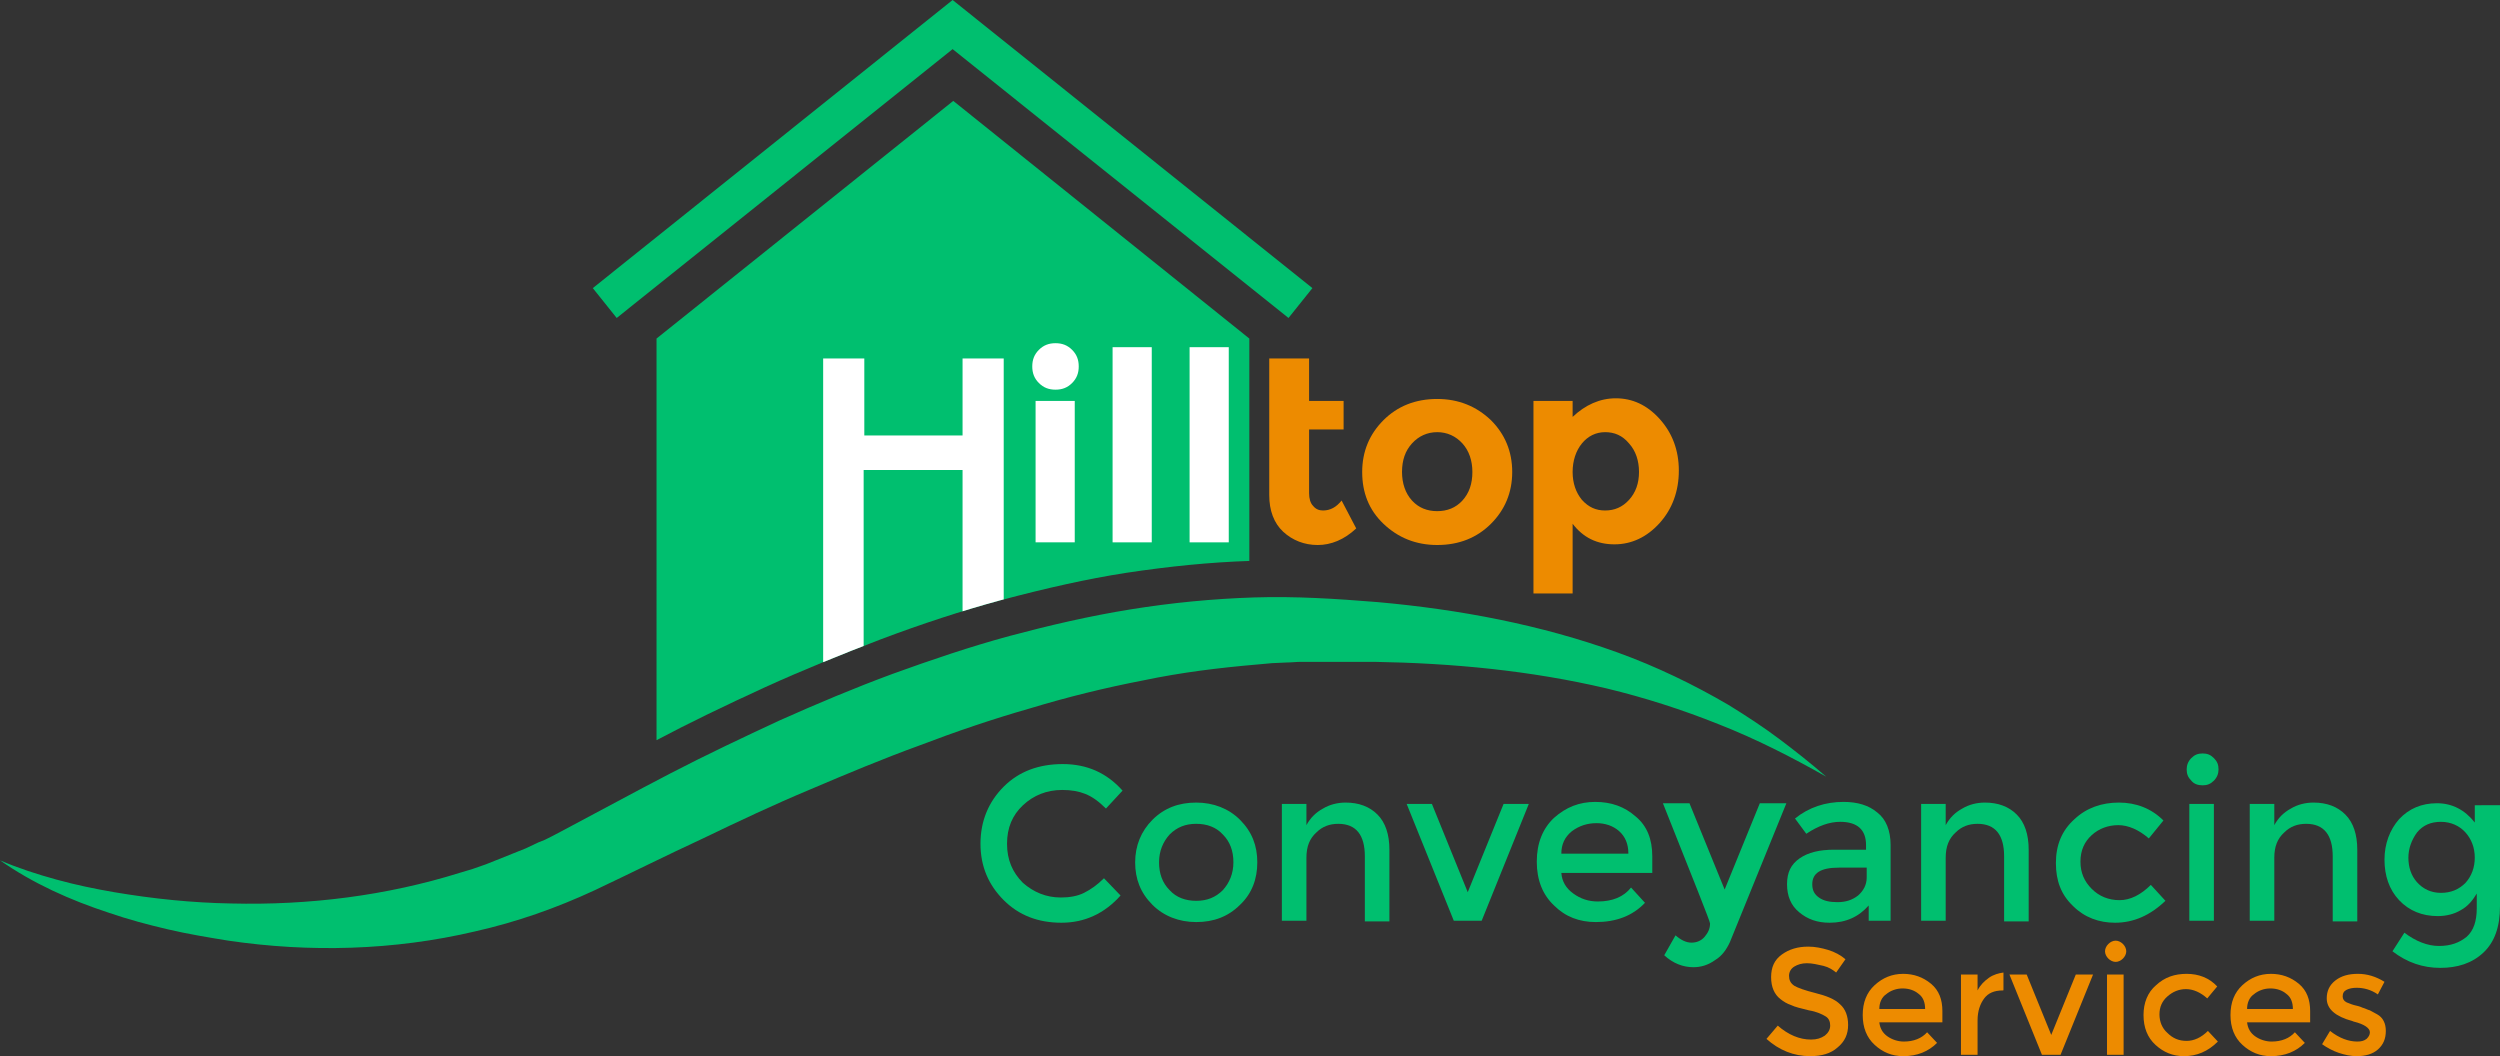 <?xml version="1.0" encoding="utf-8"?>
<!-- Generator: Adobe Illustrator 21.0.2, SVG Export Plug-In . SVG Version: 6.00 Build 0)  -->
<svg version="1.1" id="Layer_1" xmlns="http://www.w3.org/2000/svg" xmlns:xlink="http://www.w3.org/1999/xlink" x="0px" y="0px"
	 viewBox="0 0 376.6 159.1" style="enable-background:new 0 0 376.6 159.1;" xml:space="preserve">
<rect x="0" y="0" width="376.6" height="159.1" fill="#333333" stroke="none"/>
<style type="text/css">
	.st0{fill:#00BF6F;}
	.st1{fill:#FFFFFF;}
	.st2{fill:#ED8B00;}
	.st3{clip-path:url(#SVGID_2_);fill:#FFFFFF;}
</style>
<path class="st0" d="M188.2,51v33.5c-5.9,0.2-12,0.8-18.6,1.8c-5.8,0.9-12,2.3-18.8,4.1c-5.9,1.6-12,3.6-18.1,5.9
	c-6,2.3-11.9,4.7-17.4,7.2c-6.1,2.8-11.5,5.4-16.4,8V51l44.7-35.8L188.2,51z"/>
<path class="st1" d="M156.5,57.7c-0.7-0.7-1-1.5-1-2.5s0.3-1.8,1-2.5c0.7-0.7,1.5-1,2.5-1s1.8,0.3,2.5,1c0.7,0.7,1,1.5,1,2.5
	s-0.3,1.8-1,2.5c-0.7,0.7-1.5,1-2.5,1S157.2,58.4,156.5,57.7z M162,81.7H156V60.4h5.9V81.7z"/>
<path class="st1" d="M173.5,81.7h-5.9V52.3h5.9V81.7z"/>
<path class="st1" d="M185.1,81.7h-5.9V52.3h5.9V81.7z"/>
<g>
	<path class="st2" d="M197.2,64.7v9.6c0,0.8,0.2,1.5,0.6,1.9c0.4,0.5,0.9,0.7,1.5,0.7c1.1,0,2-0.5,2.8-1.5l2.2,4.2
		c-1.8,1.7-3.8,2.5-5.8,2.5s-3.8-0.7-5.2-2c-1.4-1.3-2.1-3.2-2.1-5.5V54h6v6.4h5.2v4.3H197.2z"/>
	<path class="st2" d="M227.8,71.1c0,3.1-1.1,5.7-3.2,7.8c-2.1,2.1-4.8,3.2-8.1,3.2c-3.2,0-5.9-1.1-8.1-3.2s-3.2-4.7-3.2-7.8
		c0-3.1,1.1-5.7,3.2-7.8c2.1-2.1,4.8-3.2,8.1-3.2c3.2,0,5.9,1.1,8.1,3.2C226.7,65.4,227.8,68,227.8,71.1z M211.2,71.1
		c0,1.7,0.5,3.2,1.5,4.3c1,1.1,2.3,1.6,3.8,1.6c1.5,0,2.8-0.5,3.8-1.6c1-1.1,1.5-2.5,1.5-4.3c0-1.7-0.5-3.2-1.5-4.3
		c-1-1.1-2.3-1.7-3.8-1.7c-1.5,0-2.8,0.6-3.8,1.7C211.7,67.9,211.2,69.3,211.2,71.1z"/>
	<path class="st2" d="M243.4,60c2.5,0,4.7,1,6.6,3.1c1.9,2.1,2.9,4.7,2.9,7.8c0,3.1-1,5.8-2.9,7.9c-1.9,2.1-4.2,3.2-6.8,3.2
		c-2.6,0-4.7-1-6.3-3.1v10.5H231v-29h5.9v2.4C238.8,61,241,60,243.4,60z M236.9,71.1c0,1.7,0.5,3.1,1.4,4.2c1,1.1,2.1,1.6,3.5,1.6
		s2.6-0.5,3.6-1.6c1-1.1,1.5-2.5,1.5-4.2c0-1.7-0.5-3.2-1.5-4.3c-1-1.2-2.2-1.7-3.6-1.7c-1.4,0-2.6,0.6-3.5,1.7
		C237.4,67.9,236.9,69.4,236.9,71.1z"/>
</g>
<g>
	<path class="st0" d="M159.8,135.2c1.3,0,2.5-0.2,3.5-0.7c1-0.5,2-1.2,3-2.2l2.5,2.6c-2.4,2.7-5.4,4.1-8.9,4.1
		c-3.5,0-6.4-1.1-8.7-3.4s-3.5-5.1-3.5-8.5s1.2-6.3,3.5-8.6c2.3-2.3,5.3-3.4,8.9-3.4c3.6,0,6.6,1.3,9,4l-2.5,2.7
		c-1.1-1.1-2.1-1.8-3.1-2.2c-1-0.4-2.1-0.6-3.5-0.6c-2.3,0-4.3,0.8-5.9,2.3c-1.6,1.5-2.4,3.4-2.4,5.8c0,2.4,0.8,4.3,2.4,5.9
		C155.7,134.4,157.6,135.2,159.8,135.2z"/>
	<path class="st0" d="M186.8,136.3c-1.8,1.8-4,2.6-6.6,2.6c-2.6,0-4.9-0.9-6.6-2.6c-1.8-1.8-2.6-3.9-2.6-6.4s0.9-4.7,2.6-6.4
		c1.8-1.8,4-2.6,6.6-2.6c2.6,0,4.9,0.9,6.6,2.6c1.8,1.8,2.6,3.9,2.6,6.4S188.6,134.6,186.8,136.3z M176.2,134.1c1,1.1,2.4,1.6,4,1.6
		c1.6,0,2.9-0.5,4-1.6c1-1.1,1.6-2.5,1.6-4.2s-0.5-3.1-1.6-4.2c-1-1.1-2.4-1.6-4-1.6c-1.6,0-2.9,0.5-4,1.6c-1,1.1-1.6,2.5-1.6,4.2
		S175.1,133,176.2,134.1z"/>
	<path class="st0" d="M196.8,129.2v9.5h-3.7v-17.6h3.7v3.2c0.6-1.1,1.4-1.9,2.5-2.5c1-0.6,2.2-0.9,3.4-0.9c2,0,3.6,0.6,4.8,1.8
		c1.2,1.2,1.8,3,1.8,5.3v10.8h-3.7V129c0-3.2-1.3-4.9-4-4.9c-1.3,0-2.4,0.4-3.3,1.3C197.3,126.3,196.8,127.5,196.8,129.2z"/>
	<path class="st0" d="M219,138.7l-7.1-17.6h3.8l5.4,13.3l5.4-13.3h3.8l-7.1,17.6H219z"/>
	<path class="st0" d="M249,131.5h-13.8c0.1,1.3,0.7,2.3,1.8,3.1c1.1,0.8,2.3,1.2,3.7,1.2c2.2,0,3.9-0.7,5-2.1l2.1,2.3
		c-1.9,2-4.4,2.9-7.4,2.9c-2.5,0-4.6-0.8-6.3-2.5c-1.7-1.6-2.6-3.8-2.6-6.6s0.9-5,2.6-6.6c1.8-1.6,3.8-2.4,6.2-2.4
		c2.4,0,4.4,0.7,6.1,2.2c1.7,1.4,2.5,3.4,2.5,6V131.5z M235.2,128.6h10.1c0-1.5-0.5-2.6-1.4-3.4c-0.9-0.8-2.1-1.2-3.4-1.2
		c-1.4,0-2.6,0.4-3.7,1.2C235.7,126.1,235.2,127.2,235.2,128.6z"/>
	<path class="st0" d="M255.1,145.7c-1.6,0-3.1-0.6-4.4-1.8l1.7-3c0.8,0.7,1.6,1.1,2.4,1.1s1.5-0.3,2-0.9s0.8-1.2,0.8-2
		c0-0.3-2.4-6.3-7.1-18.1h4l5.3,13l5.3-13h4l-8.5,20.9c-0.5,1.1-1.2,2.1-2.2,2.7C257.3,145.4,256.2,145.7,255.1,145.7z"/>
	<path class="st0" d="M284.9,138.7h-3.4v-2.3c-1.5,1.7-3.4,2.6-5.9,2.6c-1.8,0-3.3-0.5-4.6-1.6c-1.2-1-1.8-2.4-1.8-4.2
		s0.6-3,1.9-3.9c1.3-0.9,3-1.3,5.2-1.3h4.8v-0.7c0-2.3-1.3-3.5-3.9-3.5c-1.6,0-3.3,0.6-5.1,1.8l-1.7-2.3c2.1-1.7,4.6-2.5,7.3-2.5
		c2.1,0,3.8,0.5,5.1,1.6c1.3,1,2,2.7,2,4.9V138.7z M281.2,132.2v-1.5H277c-2.7,0-4,0.8-4,2.5c0,0.9,0.3,1.5,1,2s1.6,0.7,2.8,0.7
		s2.2-0.3,3.1-1C280.7,134.2,281.2,133.3,281.2,132.2z"/>
	<path class="st0" d="M293.1,129.2v9.5h-3.7v-17.6h3.7v3.2c0.6-1.1,1.4-1.9,2.5-2.5c1-0.6,2.2-0.9,3.4-0.9c2,0,3.6,0.6,4.8,1.8
		c1.2,1.2,1.8,3,1.8,5.3v10.8h-3.7V129c0-3.2-1.3-4.9-4-4.9c-1.3,0-2.4,0.4-3.3,1.3C293.6,126.3,293.1,127.5,293.1,129.2z"/>
	<path class="st0" d="M318.6,139c-2.4,0-4.6-0.8-6.3-2.5c-1.8-1.7-2.6-3.8-2.6-6.5c0-2.7,0.9-4.9,2.8-6.6c1.8-1.7,4.1-2.5,6.7-2.5
		s4.9,0.9,6.7,2.7l-2.2,2.7c-1.5-1.3-3.1-2-4.6-2s-2.9,0.5-4,1.5s-1.7,2.3-1.7,4s0.6,3,1.7,4.1c1.1,1.1,2.5,1.7,4.2,1.7
		c1.6,0,3.2-0.8,4.7-2.3l2.2,2.4C323.9,137.9,321.4,139,318.6,139z"/>
	<path class="st0" d="M330.1,117.6c-0.5-0.5-0.7-1-0.7-1.7c0-0.6,0.2-1.2,0.7-1.7c0.5-0.5,1-0.7,1.7-0.7s1.2,0.2,1.7,0.7
		c0.5,0.5,0.7,1,0.7,1.7c0,0.6-0.2,1.2-0.7,1.7c-0.5,0.5-1,0.7-1.7,0.7S330.5,118.1,330.1,117.6z M333.5,138.7h-3.7v-17.6h3.7V138.7
		z"/>
	<path class="st0" d="M342.6,129.2v9.5h-3.7v-17.6h3.7v3.2c0.6-1.1,1.4-1.9,2.5-2.5c1-0.6,2.2-0.9,3.4-0.9c2,0,3.6,0.6,4.8,1.8
		c1.2,1.2,1.8,3,1.8,5.3v10.8h-3.7V129c0-3.2-1.3-4.9-4-4.9c-1.3,0-2.4,0.4-3.3,1.3C343.1,126.3,342.6,127.5,342.6,129.2z"/>
	<path class="st0" d="M376.6,121.1v15.4c0,3.1-0.8,5.4-2.5,7c-1.7,1.6-3.9,2.3-6.5,2.3c-2.6,0-5-0.8-7.2-2.5l1.8-2.8
		c1.7,1.3,3.5,2,5.2,2c1.8,0,3.1-0.5,4.2-1.4c1-0.9,1.5-2.3,1.5-4.3v-2.2c-0.6,1-1.3,1.9-2.4,2.5c-1,0.6-2.2,0.9-3.5,0.9
		c-2.3,0-4.3-0.8-5.8-2.4c-1.5-1.6-2.2-3.7-2.2-6.1c0-2.4,0.8-4.5,2.2-6.1c1.5-1.6,3.4-2.4,5.7-2.4c2.3,0,4.2,1,5.7,2.9v-2.6H376.6z
		 M362.8,129.2c0,1.4,0.4,2.7,1.3,3.7s2.1,1.6,3.6,1.6c1.5,0,2.7-0.5,3.7-1.5c0.9-1,1.4-2.3,1.4-3.8c0-1.5-0.5-2.8-1.4-3.8
		c-0.9-1-2.2-1.6-3.7-1.6c-1.5,0-2.7,0.5-3.6,1.6C363.3,126.5,362.8,127.8,362.8,129.2z"/>
</g>
<g>
	<path class="st2" d="M272.2,145.1c-0.8,0-1.4,0.2-1.9,0.5c-0.5,0.3-0.8,0.8-0.8,1.4c0,0.6,0.2,1.1,0.8,1.5c0.5,0.3,1.6,0.7,3.2,1.1
		c1.6,0.4,2.9,0.9,3.7,1.7c0.8,0.7,1.2,1.8,1.2,3.1c0,1.4-0.5,2.5-1.6,3.4c-1,0.9-2.4,1.3-4.1,1.3c-2.5,0-4.7-0.9-6.6-2.6l1.7-2
		c1.6,1.4,3.3,2.1,5,2.1c0.9,0,1.5-0.2,2.1-0.6c0.5-0.4,0.8-0.9,0.8-1.5c0-0.6-0.2-1.1-0.7-1.4c-0.5-0.3-1.3-0.7-2.5-0.9
		c-1.2-0.3-2.1-0.5-2.7-0.8c-0.6-0.2-1.1-0.5-1.6-0.9c-0.9-0.7-1.4-1.8-1.4-3.3c0-1.5,0.5-2.6,1.6-3.4c1.1-0.8,2.4-1.2,4-1.2
		c1,0,2,0.2,3,0.5c1,0.3,1.9,0.8,2.6,1.4l-1.4,2c-0.5-0.4-1.1-0.8-1.9-1C273.8,145.3,273,145.1,272.2,145.1z"/>
	<path class="st2" d="M292.6,154h-9.5c0.1,0.9,0.5,1.6,1.2,2.1c0.7,0.5,1.6,0.8,2.5,0.8c1.5,0,2.7-0.5,3.5-1.4l1.5,1.6
		c-1.3,1.3-3,2-5.1,2c-1.7,0-3.1-0.6-4.3-1.7c-1.2-1.1-1.8-2.6-1.8-4.5c0-1.9,0.6-3.4,1.8-4.5s2.6-1.7,4.3-1.7c1.6,0,3,0.5,4.2,1.5
		c1.2,1,1.7,2.4,1.7,4.1V154z M283.1,152h6.9c0-1-0.3-1.8-1-2.3c-0.6-0.5-1.4-0.8-2.4-0.8c-0.9,0-1.8,0.3-2.5,0.9
		C283.5,150.2,283.1,151,283.1,152z"/>
	<path class="st2" d="M301.7,149.2c-1.3,0-2.2,0.4-2.8,1.2c-0.6,0.8-1,1.9-1,3.3v5.2h-2.5v-12.1h2.5v2.4c0.4-0.8,1-1.4,1.7-1.9
		c0.7-0.5,1.5-0.7,2.2-0.8l0,2.6C301.8,149.2,301.8,149.2,301.7,149.2z"/>
	<path class="st2" d="M307.6,158.9l-4.9-12.1h2.6l3.7,9.1l3.7-9.1h2.6l-4.9,12.1H307.6z"/>
	<path class="st2" d="M317.6,144.4c-0.3-0.3-0.5-0.7-0.5-1.1s0.2-0.8,0.5-1.1c0.3-0.3,0.7-0.5,1.1-0.5s0.8,0.2,1.1,0.5
		c0.3,0.3,0.5,0.7,0.5,1.1s-0.2,0.8-0.5,1.1c-0.3,0.3-0.7,0.5-1.1,0.5S317.9,144.7,317.6,144.4z M319.9,158.9h-2.5v-12.1h2.5V158.9z
		"/>
	<path class="st2" d="M329,159.1c-1.7,0-3.1-0.6-4.3-1.7c-1.2-1.1-1.8-2.6-1.8-4.5c0-1.8,0.6-3.4,1.9-4.5c1.3-1.2,2.8-1.7,4.6-1.7
		s3.4,0.6,4.6,1.9l-1.5,1.8c-1-0.9-2.1-1.4-3.2-1.4s-2,0.4-2.8,1.1c-0.8,0.7-1.2,1.6-1.2,2.7c0,1.1,0.4,2.1,1.2,2.8
		c0.8,0.8,1.7,1.2,2.9,1.2c1.1,0,2.2-0.5,3.2-1.5l1.5,1.6C332.6,158.4,330.9,159.1,329,159.1z"/>
	<path class="st2" d="M348,154h-9.5c0.1,0.9,0.5,1.6,1.2,2.1c0.7,0.5,1.6,0.8,2.5,0.8c1.5,0,2.7-0.5,3.5-1.4l1.5,1.6
		c-1.3,1.3-3,2-5.1,2c-1.7,0-3.1-0.6-4.3-1.7c-1.2-1.1-1.8-2.6-1.8-4.5c0-1.9,0.6-3.4,1.8-4.5s2.6-1.7,4.3-1.7c1.6,0,3,0.5,4.2,1.5
		c1.2,1,1.7,2.4,1.7,4.1V154z M338.5,152h6.9c0-1-0.3-1.8-1-2.3c-0.6-0.5-1.4-0.8-2.4-0.8c-0.9,0-1.8,0.3-2.5,0.9
		C338.9,150.2,338.5,151,338.5,152z"/>
	<path class="st2" d="M359.4,155.3c0,1.2-0.4,2.1-1.2,2.8c-0.8,0.7-1.9,1-3.2,1c-0.9,0-1.8-0.2-2.7-0.5c-0.9-0.3-1.8-0.8-2.5-1.3
		l1.2-2c1.4,1.1,2.8,1.6,4.1,1.6c0.6,0,1-0.1,1.4-0.4c0.3-0.3,0.5-0.6,0.5-1c0-0.6-0.8-1.2-2.4-1.6c-0.1,0-0.2-0.1-0.3-0.1
		c-2.5-0.7-3.8-1.8-3.8-3.4c0-1.1,0.4-2,1.3-2.7c0.9-0.7,2-1,3.4-1c1.4,0,2.7,0.4,4,1.2l-1,1.9c-1-0.7-2.1-1-3.2-1
		c-0.6,0-1.1,0.1-1.5,0.3c-0.4,0.2-0.6,0.5-0.6,1c0,0.4,0.2,0.7,0.6,0.9c0.3,0.1,0.7,0.3,1.1,0.4s0.9,0.2,1.3,0.4
		c0.4,0.1,0.7,0.3,1.1,0.4c0.4,0.2,0.7,0.4,1.1,0.6C359,153.3,359.4,154.2,359.4,155.3z"/>
</g>
<path class="st0" d="M0,129.6c2.8,1.2,5.6,2.1,8.5,2.9c2.9,0.8,5.8,1.4,8.7,1.9c5.9,1,11.8,1.6,17.6,1.7c11.8,0.3,23.5-1.2,34.4-4.6
	l1-0.3l1-0.3l2-0.7l2-0.8l1-0.4l1-0.4l2-0.8l1.9-0.9l1-0.4l1-0.5l1.9-1c5.3-2.8,10.6-5.7,16-8.5c5.4-2.8,10.9-5.4,16.5-8
	c5.6-2.5,11.3-4.9,17-7c5.8-2.1,11.7-4.1,17.6-5.7c6-1.6,12-3,18.2-4c6.2-1,12.4-1.6,18.6-1.8c6.3-0.2,12.4,0.2,18.6,0.7
	c12.3,1.1,24.6,3.4,36.2,7.6c5.8,2.1,11.4,4.8,16.7,7.9c2.6,1.6,5.2,3.3,7.6,5.1c2.4,1.8,4.8,3.7,7.1,5.7c-5.3-3-10.6-5.7-16.2-7.9
	c-5.5-2.2-11.1-4-16.9-5.4c-11.5-2.7-23.2-3.8-35-4c-2.9,0-5.9,0-8.8,0l-2.2,0c-0.7,0-1.5,0.1-2.2,0.1l-2.2,0.1l-2.2,0.2
	c-5.8,0.5-11.5,1.2-17.2,2.4c-5.7,1.1-11.4,2.5-17,4.2c-5.6,1.6-11.2,3.5-16.7,5.6c-5.5,2-11,4.3-16.4,6.6
	c-5.5,2.3-10.8,4.8-16.2,7.4c-5.4,2.5-10.8,5.2-16.3,7.8c-5.8,2.7-11.8,4.8-18,6.2c-12.3,2.9-25,3.2-37.2,1.4
	c-3.1-0.5-6.1-1-9.1-1.7c-3-0.7-6-1.5-8.9-2.5C10.6,135.6,5,133.1,0,129.6z"/>
<g>
	<polygon class="st0" points="194.1,47.9 143.5,7.4 92.9,47.9 89.3,43.4 143.5,0 197.7,43.4 	"/>
</g>
<g>
	<defs>
		<path id="SVGID_1_" d="M188.2,51v33.5c-5.9,0.2-12,0.8-18.6,1.8c-5.8,0.9-12,2.3-18.8,4.1c-5.9,1.6-12,3.6-18.1,5.9
			c-6,2.3-11.9,4.7-17.4,7.2c-6.1,2.8-11.5,5.4-16.4,8V51l44.7-35.8L188.2,51z"/>
	</defs>
	<clipPath id="SVGID_2_">
		<use xlink:href="#SVGID_1_"  style="overflow:visible;"/>
	</clipPath>
	<path class="st3" d="M145,54h6.2v39.2H145V70.8h-14.9v30.3H124V54h6.2v11.6H145V54z"/>
</g>
</svg>
